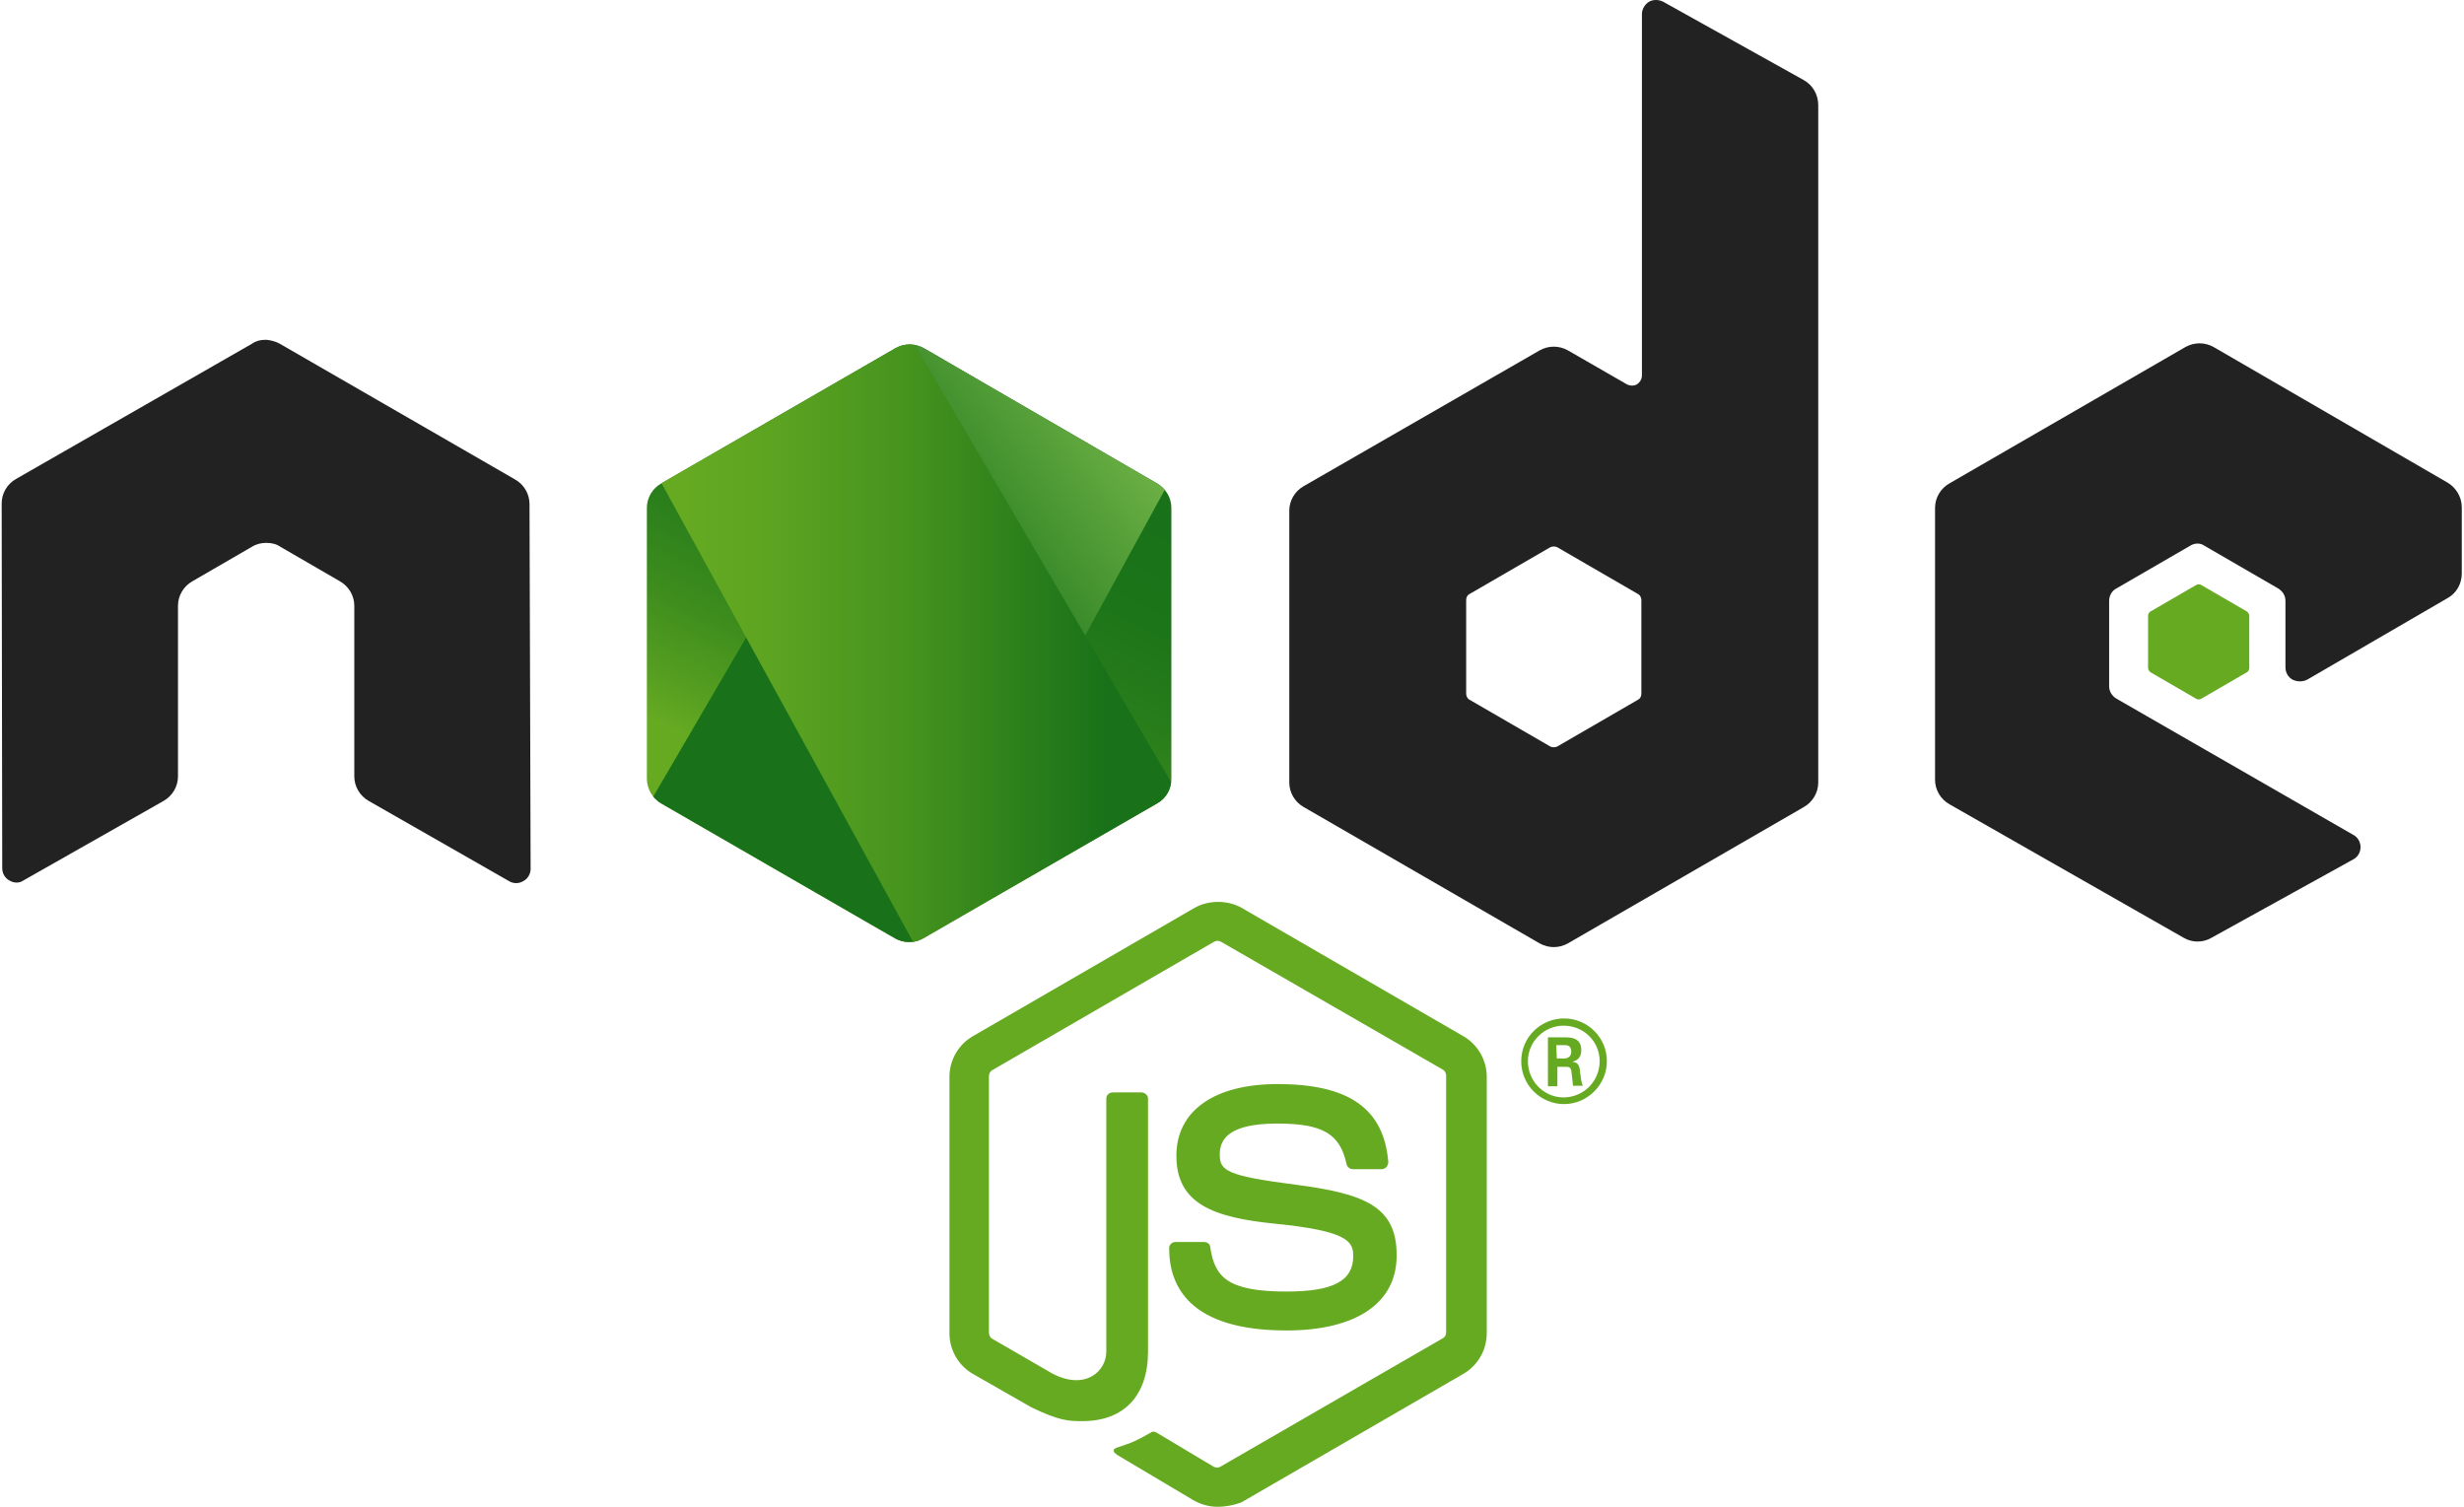 <?xml version="1.0" encoding="utf-8"?>
<!-- Generator: Adobe Illustrator 25.2.3, SVG Export Plug-In . SVG Version: 6.00 Build 0)  -->
<svg version="1.1" id="Layer_1" xmlns="http://www.w3.org/2000/svg" xmlns:xlink="http://www.w3.org/1999/xlink" x="0px" y="0px"
	 viewBox="0 0 443 271" style="enable-background:new 0 0 443 271;" xml:space="preserve">
<style type="text/css">
	.st0{fill:#66AA22;}
	.st1{fill-rule:evenodd;clip-rule:evenodd;fill:#222222;}
	.st2{fill-rule:evenodd;clip-rule:evenodd;fill:#66AA22;}
	.st3{fill-rule:evenodd;clip-rule:evenodd;fill:url(#XMLID_2_);}
	.st4{clip-path:url(#SVGID_2_);}
	.st5{fill:none;}
	.st6{fill:url(#SVGID_3_);}
	.st7{clip-path:url(#SVGID_5_);}
	.st8{fill:url(#SVGID_6_);}
	.st9{fill:url(#SVGID_7_);}
	.st10{fill:url(#SVGID_8_);}
	.st11{fill:url(#SVGID_9_);}
	.st12{fill:url(#SVGID_10_);}
</style>
<g>
	<path class="st0" d="M218.9,270.9c-1.5,0-2.9-0.4-4.2-1.1l-13.3-7.9c-2-1.1-1-1.5-0.4-1.7c2.7-0.9,3.2-1.1,6-2.7
		c0.3-0.2,0.7-0.1,1,0.1l10.2,6.1c0.4,0.2,0.9,0.2,1.2,0l40-23.1c0.4-0.2,0.6-0.6,0.6-1.1v-46.1c0-0.4-0.2-0.9-0.6-1.1l-39.9-23
		c-0.4-0.2-0.9-0.2-1.2,0l-39.9,23.1c-0.4,0.2-0.6,0.7-0.6,1.1v46.1c0,0.4,0.2,0.9,0.6,1.1l10.9,6.3c5.9,3,9.6-0.5,9.6-4v-45.5
		c0-0.6,0.5-1.1,1.2-1.1h5.1c0.6,0,1.2,0.5,1.2,1.1v45.5c0,7.9-4.3,12.5-11.8,12.5c-2.3,0-4.1,0-9.2-2.5l-10.5-6
		c-2.6-1.5-4.2-4.3-4.2-7.3v-46.1c0-3,1.6-5.8,4.2-7.3l39.9-23.1c2.5-1.4,5.9-1.4,8.4,0l39.9,23.1c2.6,1.5,4.2,4.3,4.2,7.3v46.1
		c0,3-1.6,5.8-4.2,7.3l-39.9,23.1C221.9,270.6,220.4,270.9,218.9,270.9z"/>
	<path class="st0" d="M231.3,239.2c-17.5,0-21.1-8-21.1-14.8c0-0.6,0.5-1.1,1.1-1.1h5.2c0.6,0,1.1,0.4,1.1,1
		c0.8,5.3,3.1,7.9,13.7,7.9c8.4,0,12-1.9,12-6.4c0-2.6-1-4.5-14.1-5.8c-10.9-1.1-17.7-3.5-17.7-12.2c0-8.1,6.8-12.9,18.2-12.9
		c12.8,0,19.1,4.4,19.9,14c0,0.3-0.1,0.6-0.3,0.9c-0.2,0.2-0.5,0.4-0.9,0.4h-5.2c-0.5,0-1-0.4-1.1-0.9c-1.2-5.5-4.3-7.3-12.5-7.3
		c-9.2,0-10.3,3.2-10.3,5.6c0,2.9,1.3,3.8,13.7,5.4c12.3,1.6,18.1,3.9,18.1,12.6C251.2,234.2,243.9,239.2,231.3,239.2z"/>
</g>
<g>
	<path class="st0" d="M288.9,190.8c0,4.2-3.5,7.7-7.7,7.7c-4.2,0-7.7-3.4-7.7-7.7c0-4.4,3.6-7.7,7.7-7.7
		C285.4,183.1,288.9,186.5,288.9,190.8z M274.7,190.8c0,3.6,2.9,6.5,6.4,6.5c3.6,0,6.5-2.9,6.5-6.5c0-3.6-2.9-6.4-6.5-6.4
		C277.7,184.4,274.7,187.2,274.7,190.8z M278.3,186.5h3c1,0,3,0,3,2.3c0,1.6-1,1.9-1.6,2.1c1.2,0.1,1.3,0.9,1.4,2
		c0.1,0.7,0.2,1.9,0.5,2.3h-1.8c0-0.4-0.3-2.6-0.3-2.7c-0.1-0.5-0.3-0.7-0.9-0.7H280v3.5h-1.7L278.3,186.5L278.3,186.5z
		 M279.9,190.3h1.3c1.1,0,1.3-0.8,1.3-1.2c0-1.2-0.8-1.2-1.3-1.2h-1.4L279.9,190.3L279.9,190.3z"/>
</g>
<path class="st1" d="M95.2,90.6c0-1.8-1-3.5-2.6-4.4L50.3,61.8c-0.7-0.4-1.5-0.6-2.3-0.7c-0.1,0-0.4,0-0.4,0c-0.8,0-1.6,0.2-2.3,0.7
	L2.9,86.1c-1.6,0.9-2.6,2.6-2.6,4.4l0.1,65.6c0,0.9,0.5,1.8,1.3,2.2c0.8,0.5,1.8,0.5,2.5,0L29.4,144c1.6-0.9,2.6-2.6,2.6-4.4v-30.7
	c0-1.8,1-3.5,2.6-4.4l10.7-6.2c0.8-0.5,1.7-0.7,2.6-0.7c0.9,0,1.8,0.2,2.5,0.7l10.7,6.2c1.6,0.9,2.6,2.6,2.6,4.4v30.7
	c0,1.8,1,3.5,2.6,4.4l25.2,14.4c0.8,0.5,1.8,0.5,2.6,0c0.8-0.4,1.3-1.3,1.3-2.2L95.2,90.6z"/>
<path class="st1" d="M299,0.3c-0.8-0.4-1.8-0.4-2.5,0s-1.3,1.3-1.3,2.2v65c0,0.6-0.3,1.2-0.9,1.6c-0.5,0.3-1.2,0.3-1.8,0L281.9,63
	c-1.6-0.9-3.5-0.9-5.1,0l-42.4,24.4c-1.6,0.9-2.6,2.6-2.6,4.4v48.9c0,1.8,1,3.5,2.6,4.4l42.4,24.5c1.6,0.9,3.5,0.9,5.1,0l42.4-24.5
	c1.6-0.9,2.6-2.6,2.6-4.4V18.9c0-1.9-1-3.6-2.6-4.5L299,0.3z M295.1,124.7c0,0.5-0.2,0.9-0.6,1.1l-14.5,8.4c-0.4,0.2-0.9,0.2-1.3,0
	l-14.5-8.4c-0.4-0.2-0.6-0.7-0.6-1.1v-16.8c0-0.5,0.2-0.9,0.6-1.1l14.5-8.4c0.4-0.2,0.9-0.2,1.3,0l14.5,8.4c0.4,0.2,0.6,0.7,0.6,1.1
	V124.7z"/>
<path class="st1" d="M440.1,107.5c1.6-0.9,2.5-2.6,2.5-4.4V91.2c0-1.8-1-3.5-2.5-4.4L398,62.4c-1.6-0.9-3.5-0.9-5.1,0l-42.4,24.5
	c-1.6,0.9-2.6,2.6-2.6,4.4v48.9c0,1.8,1,3.5,2.6,4.4l42.1,24c1.5,0.9,3.5,0.9,5,0l25.5-14.1c0.8-0.4,1.3-1.3,1.3-2.2
	s-0.5-1.8-1.3-2.2l-42.6-24.5c-0.8-0.5-1.3-1.3-1.3-2.2V108c0-0.9,0.5-1.8,1.3-2.2l13.3-7.7c0.8-0.5,1.8-0.5,2.5,0l13.3,7.7
	c0.8,0.5,1.3,1.3,1.3,2.2V120c0,0.9,0.5,1.8,1.3,2.2s1.8,0.4,2.6,0L440.1,107.5z"/>
<path class="st2" d="M394.8,105.2c0.3-0.2,0.7-0.2,1,0l8.1,4.7c0.3,0.2,0.5,0.5,0.5,0.8v9.4c0,0.3-0.2,0.7-0.5,0.8l-8.1,4.7
	c-0.3,0.2-0.7,0.2-1,0l-8.1-4.7c-0.3-0.2-0.5-0.5-0.5-0.8v-9.4c0-0.3,0.2-0.7,0.5-0.8L394.8,105.2z"/>
<g>
	<g>
		
			<linearGradient id="XMLID_2_" gradientUnits="userSpaceOnUse" x1="180.695" y1="191.289" x2="142.63" y2="113.636" gradientTransform="matrix(1 0 0 -1 0 272)">
			<stop  offset="0" style="stop-color:#197219"/>
			<stop  offset="0.198" style="stop-color:#1D7519"/>
			<stop  offset="0.382" style="stop-color:#287D1B"/>
			<stop  offset="0.561" style="stop-color:#3B8B1D"/>
			<stop  offset="0.736" style="stop-color:#559E20"/>
			<stop  offset="0.827" style="stop-color:#66AA22"/>
		</linearGradient>
		<path id="XMLID_143_" class="st3" d="M166.1,62.6c-1.6-0.9-3.5-0.9-5.1,0l-42.1,24.3c-1.6,0.9-2.6,2.6-2.6,4.4V140
			c0,1.8,1,3.5,2.5,4.4l42.1,24.3c1.6,0.9,3.5,0.9,5.1,0l42.1-24.3c1.6-0.9,2.5-2.6,2.5-4.4V91.3c0-1.8-1-3.5-2.6-4.4L166.1,62.6z"
			/>
	</g>
	<g>
		<defs>
			<path id="SVGID_1_" d="M166.1,62.6c-1.6-0.9-3.5-0.9-5.1,0l-42.1,24.3c-1.6,0.9-2.6,2.6-2.6,4.4V140c0,1.8,1,3.5,2.5,4.4
				l42.1,24.3c1.6,0.9,3.5,0.9,5.1,0l42.1-24.3c1.6-0.9,2.5-2.6,2.5-4.4V91.3c0-1.8-1-3.5-2.6-4.4L166.1,62.6z"/>
		</defs>
		<clipPath id="SVGID_2_">
			<use xlink:href="#SVGID_1_"  style="overflow:visible;"/>
		</clipPath>
		<g class="st4">
			<path class="st5" d="M160.9,62.6l-42.2,24.3c-1.6,0.9-2.7,2.6-2.7,4.4V140c0,1.2,0.5,2.3,1.3,3.2l47.4-81.2
				C163.5,61.8,162.1,61.9,160.9,62.6z"/>
			<path class="st5" d="M165,169.2c0.4-0.1,0.8-0.3,1.2-0.5l42.2-24.3c1.6-0.9,2.6-2.6,2.6-4.4V91.3c0-1.3-0.6-2.6-1.5-3.5
				L165,169.2z"/>
			
				<linearGradient id="SVGID_3_" gradientUnits="userSpaceOnUse" x1="157.157" y1="150.648" x2="263.964" y2="229.562" gradientTransform="matrix(1 0 0 -1 0 272)">
				<stop  offset="0.138" style="stop-color:#197219"/>
				<stop  offset="0.256" style="stop-color:#398A2A"/>
				<stop  offset="0.473" style="stop-color:#6DB145"/>
				<stop  offset="0.662" style="stop-color:#93CD59"/>
				<stop  offset="0.814" style="stop-color:#AADF65"/>
				<stop  offset="0.908" style="stop-color:#B3E56A"/>
			</linearGradient>
			<path class="st6" d="M208.3,86.9l-42.2-24.3c-0.4-0.2-0.9-0.4-1.3-0.5l-47.4,81.2c0.4,0.5,0.9,0.9,1.4,1.2l42.3,24.3
				c1.2,0.7,2.6,0.9,3.9,0.5l44.5-81.4C209.1,87.5,208.7,87.2,208.3,86.9z"/>
		</g>
	</g>
	<g>
		<defs>
			<path id="SVGID_4_" d="M166.1,62.6c-1.6-0.9-3.5-0.9-5.1,0l-42.1,24.3c-1.6,0.9-2.6,2.6-2.6,4.4V140c0,1.8,1,3.5,2.5,4.4
				l42.1,24.3c1.6,0.9,3.5,0.9,5.1,0l42.1-24.3c1.6-0.9,2.5-2.6,2.5-4.4V91.3c0-1.8-1-3.5-2.6-4.4L166.1,62.6z"/>
		</defs>
		<clipPath id="SVGID_5_">
			<use xlink:href="#SVGID_4_"  style="overflow:visible;"/>
		</clipPath>
		<g class="st7">
			<path class="st5" d="M211,140V91.3c0-1.8-1.1-3.5-2.7-4.4l-42.2-24.3c-0.5-0.3-1-0.5-1.6-0.6l46.3,79.1
				C210.9,140.8,211,140.4,211,140z"/>
			<path class="st5" d="M118.7,86.9c-1.6,0.9-2.7,2.6-2.7,4.4V140c0,1.8,1.2,3.5,2.7,4.4l42.3,24.3c1,0.6,2.1,0.8,3.3,0.6L119,86.8
				L118.7,86.9z"/>
			
				<linearGradient id="SVGID_6_" gradientUnits="userSpaceOnUse" x1="114.862" y1="218.165" x2="212.279" y2="218.165" gradientTransform="matrix(1 0 0 -1 0 272)">
				<stop  offset="9.190000e-02" style="stop-color:#6ABF4B"/>
				<stop  offset="0.287" style="stop-color:#64B749"/>
				<stop  offset="0.598" style="stop-color:#52A044"/>
				<stop  offset="0.862" style="stop-color:#3F873F"/>
			</linearGradient>
			<polygon class="st8" points="159.6,53.7 159.1,54 159.8,54 			"/>
			
				<linearGradient id="SVGID_7_" gradientUnits="userSpaceOnUse" x1="114.862" y1="156.356" x2="212.279" y2="156.356" gradientTransform="matrix(1 0 0 -1 0 272)">
				<stop  offset="8.110001e-02" style="stop-color:#66AA22"/>
				<stop  offset="0.239" style="stop-color:#5DA421"/>
				<stop  offset="0.493" style="stop-color:#46931E"/>
				<stop  offset="0.808" style="stop-color:#20771A"/>
				<stop  offset="0.862" style="stop-color:#197219"/>
			</linearGradient>
			<path class="st9" d="M208.4,144.4c1.2-0.7,2.1-1.9,2.5-3.2L164.5,62c-1.2-0.2-2.5-0.1-3.6,0.6l-42,24.2l45.3,82.6
				c0.6-0.1,1.3-0.3,1.9-0.6L208.4,144.4z"/>
			
				<linearGradient id="SVGID_8_" gradientUnits="userSpaceOnUse" x1="114.862" y1="128.54" x2="212.279" y2="128.54" gradientTransform="matrix(1 0 0 -1 0 272)">
				<stop  offset="9.190000e-02" style="stop-color:#6ABF4B"/>
				<stop  offset="0.287" style="stop-color:#64B749"/>
				<stop  offset="0.598" style="stop-color:#52A044"/>
				<stop  offset="0.862" style="stop-color:#3F873F"/>
			</linearGradient>
			<polygon class="st10" points="212.3,143.6 212,143.1 212,143.8 			"/>
			
				<linearGradient id="SVGID_9_" gradientUnits="userSpaceOnUse" x1="114.862" y1="115.975" x2="212.279" y2="115.975" gradientTransform="matrix(1 0 0 -1 0 272)">
				<stop  offset="9.190000e-02" style="stop-color:#6ABF4B"/>
				<stop  offset="0.287" style="stop-color:#64B749"/>
				<stop  offset="0.598" style="stop-color:#52A044"/>
				<stop  offset="0.862" style="stop-color:#3F873F"/>
			</linearGradient>
			<path class="st11" d="M208.4,144.4l-42.2,24.3c-0.6,0.3-1.2,0.5-1.9,0.6l0.8,1.5l46.8-27.1v-0.6l-1.2-2
				C210.5,142.5,209.6,143.7,208.4,144.4z"/>
			
				<linearGradient id="SVGID_10_" gradientUnits="userSpaceOnUse" x1="226.468" y1="193.589" x2="166.388" y2="71.025" gradientTransform="matrix(1 0 0 -1 0 272)">
				<stop  offset="0" style="stop-color:#3F873F"/>
				<stop  offset="0.33" style="stop-color:#3F8B3D"/>
				<stop  offset="0.637" style="stop-color:#3E9638"/>
				<stop  offset="0.934" style="stop-color:#3DA92E"/>
				<stop  offset="1" style="stop-color:#3DAE2B"/>
			</linearGradient>
			<path class="st12" d="M208.4,144.4l-42.2,24.3c-0.6,0.3-1.2,0.5-1.9,0.6l0.8,1.5l46.8-27.1v-0.6l-1.2-2
				C210.5,142.5,209.6,143.7,208.4,144.4z"/>
		</g>
	</g>
</g>
</svg>
